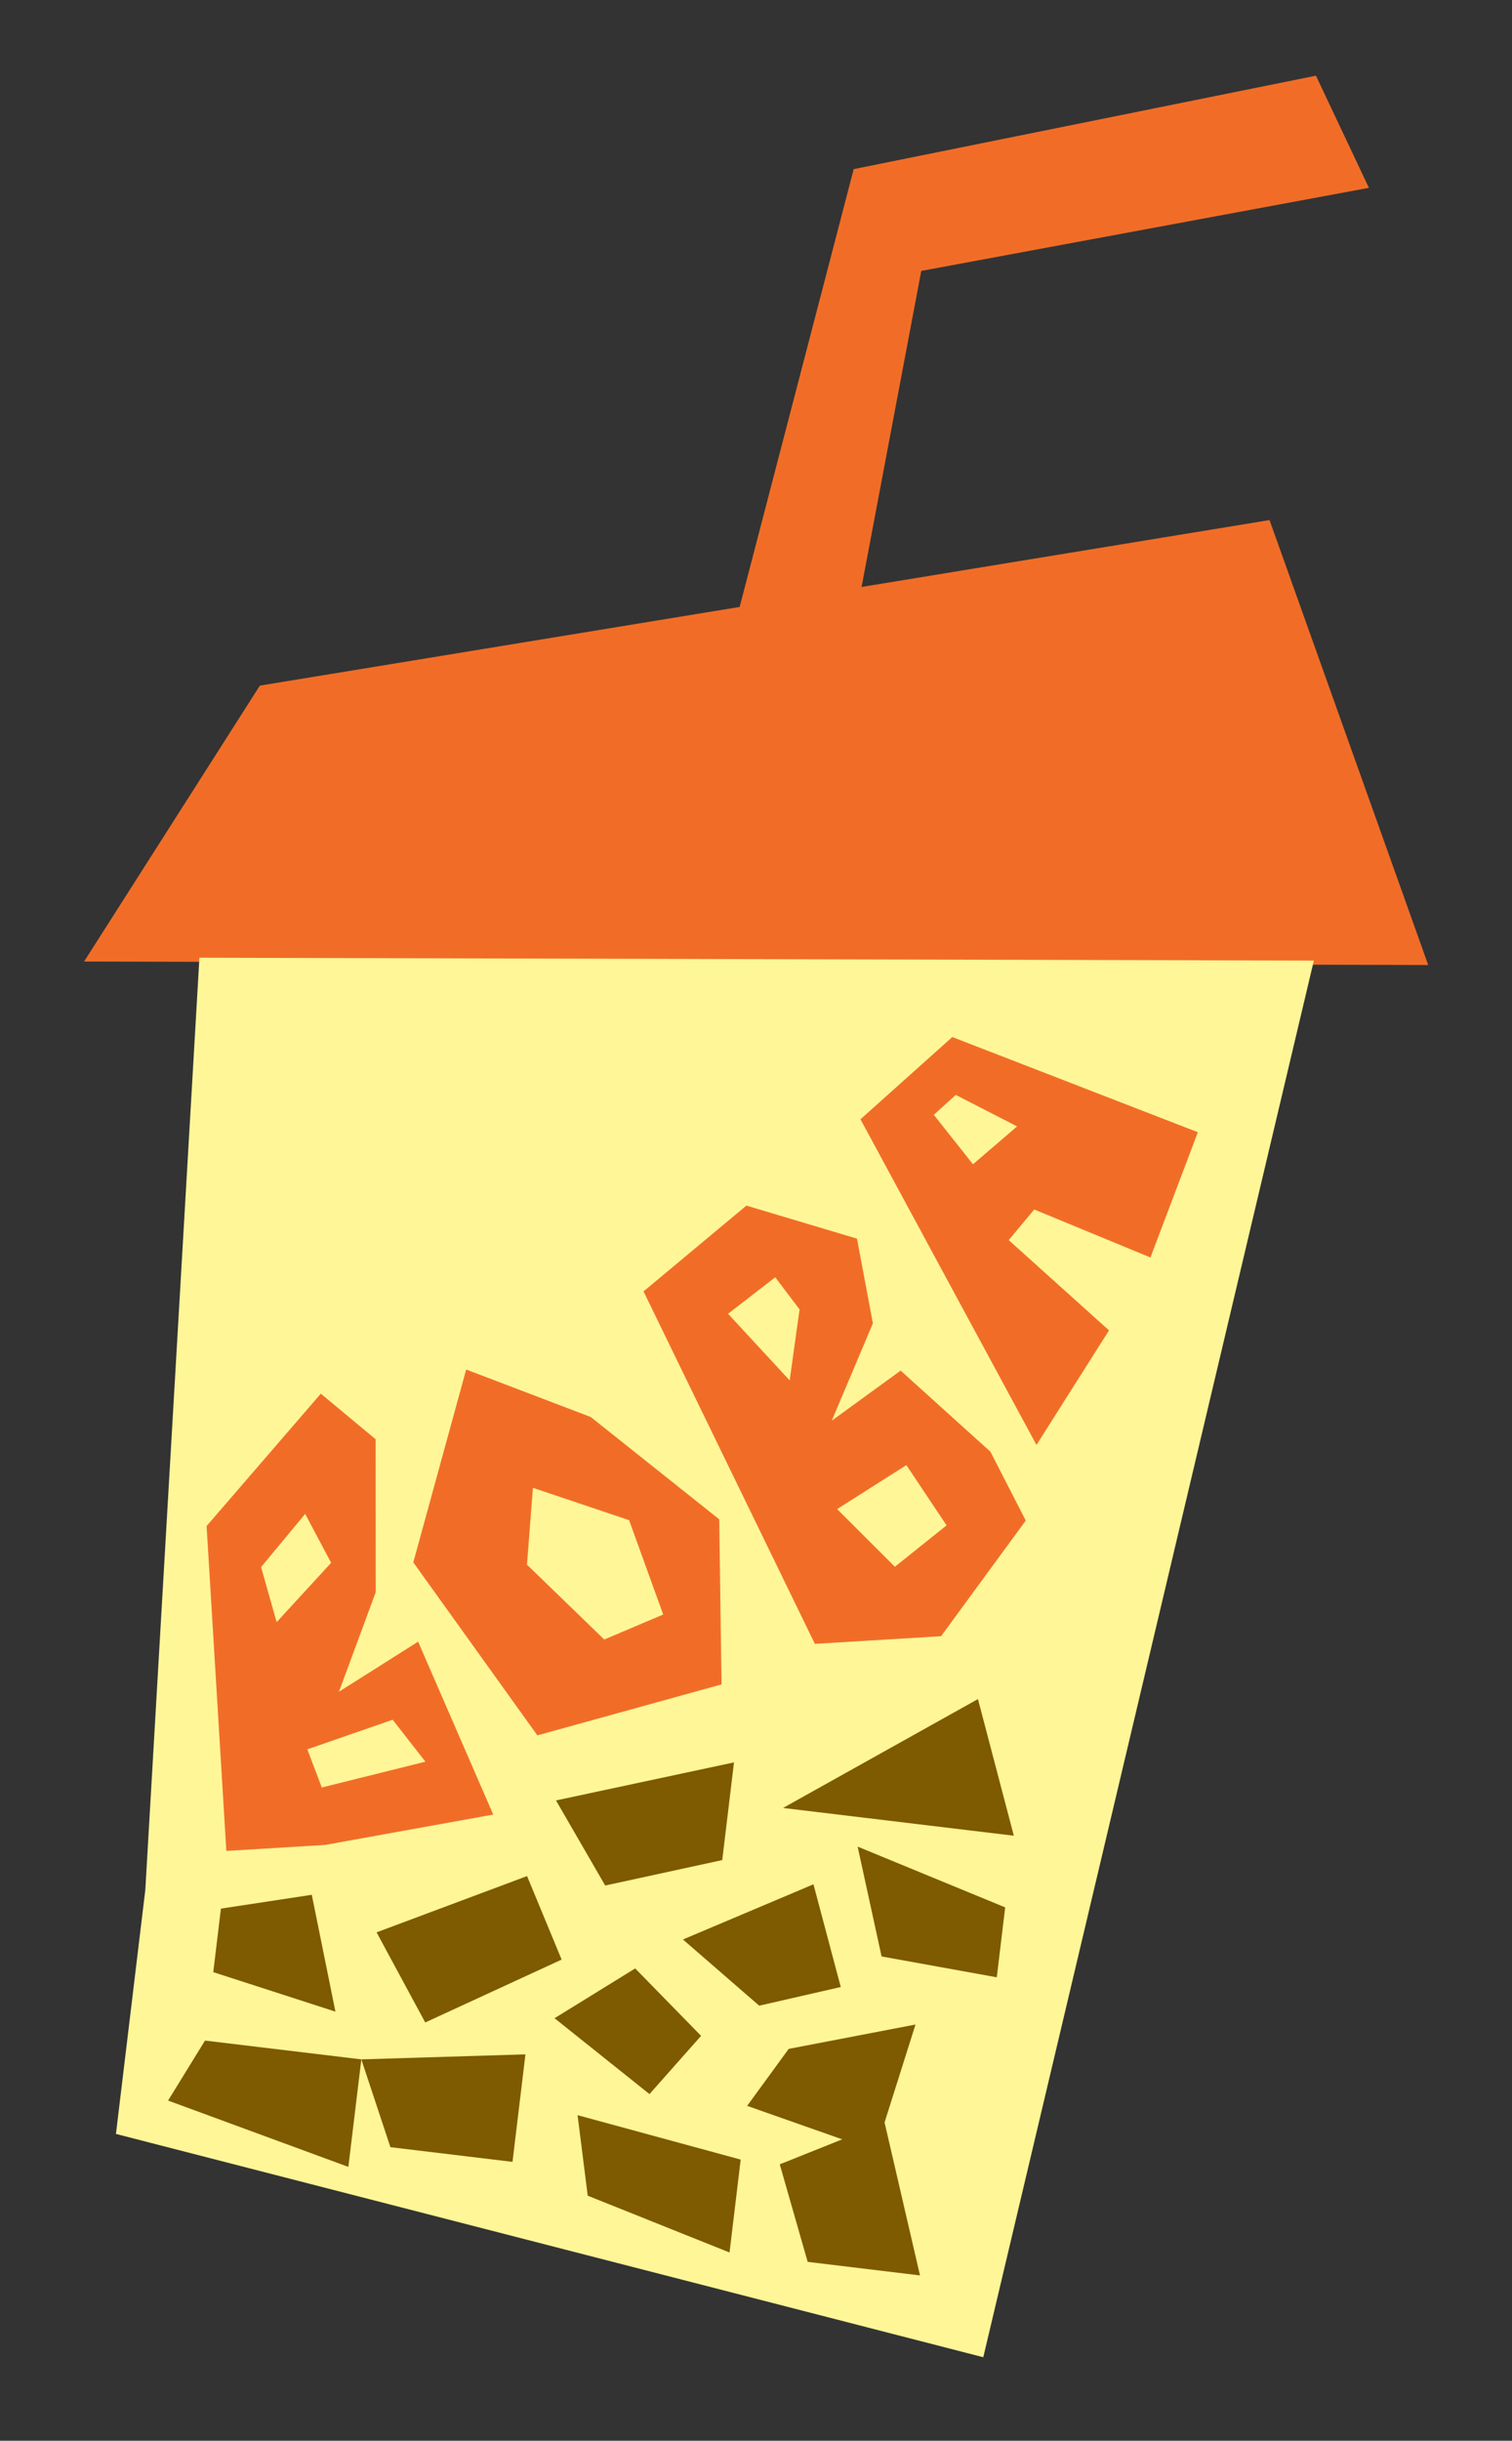 <?xml version="1.0" encoding="UTF-8"?>
<svg id="Layer_1" data-name="Layer 1" xmlns="http://www.w3.org/2000/svg" viewBox="0 0 345.97 558.2">
  <rect x="0" y="0" width="345.97" height="558.2" fill="#333333" stroke="none"/>
  <defs>
    <style>
      .cls-1 {
        fill: #7e5a00;
      }

      .cls-2 {
        fill: #f16d27;
      }

      .cls-3 {
        fill: #fff698;
      }
    </style>
  </defs>
  <g>
    <polygon class="cls-2" points="59.46 156.8 290.49 118.94 326.8 220.7 53.63 219.99 19.24 219.9 59.46 156.8"/>
    <polygon class="cls-3" points="33.25 432.22 45.63 219.03 300.63 219.69 224.99 539.1 26.53 488.03 33.25 432.22"/>
    <polygon class="cls-1" points="48.8 451.03 50.55 436.5 71.34 433.34 76.75 460.06 48.8 451.03"/>
    <polygon class="cls-1" points="46.91 466.68 38.46 480.4 79.71 495.57 82.68 470.98 46.91 466.68"/>
    <polygon class="cls-1" points="97.3 462.54 86.17 441.93 120.6 429.06 128.51 448.16 97.3 462.54"/>
    <polygon class="cls-1" points="89.33 491.06 82.68 470.98 120.23 469.83 117.27 494.42 89.33 491.06"/>
    <polygon class="cls-1" points="126.89 461.57 145.34 450.18 160.42 465.6 148.61 478.92 126.89 461.57"/>
    <polygon class="cls-1" points="132.16 483.74 134.48 502.16 166.93 515.14 169.48 493.9 132.16 483.74"/>
    <polygon class="cls-1" points="170.96 481.61 180.47 468.58 209.48 463.01 200.33 491.95 170.96 481.61"/>
    <polygon class="cls-1" points="178.42 494.98 184.81 517.29 210.51 520.39 202.4 485.4 178.42 494.98"/>
    <polygon class="cls-1" points="138.48 431.22 127.22 411.76 167.95 403.06 165.26 425.4 138.48 431.22"/>
    <polygon class="cls-1" points="156.27 443.56 173.72 458.7 192.38 454.43 186.13 430.94 156.27 443.56"/>
    <polygon class="cls-1" points="179.17 413.48 223.77 388.58 231.98 419.83 179.17 413.48"/>
    <polyline class="cls-1" points="196.24 422.32 230 436.22 228.08 452.21 201.72 447.44"/>
    <polygon class="cls-2" points="163.74 159.93 195.34 38.68 301.11 17.31 313.23 42.96 210.8 61.96 192.14 160.71 163.74 159.93"/>
  </g>
  <polygon class="cls-2" points="47.57 353.89 51.79 423.31 74.43 421.93 112.86 414.99 95.67 375.45 77.56 386.9 85.97 364.14 85.95 329.16 73.41 318.73 47.27 349.01 47.57 353.89"/>
  <polygon class="cls-2" points="106.67 313.21 94.57 357.32 122.96 396.88 165.1 385.22 164.57 347.47 135.17 324.07 106.67 313.21"/>
  <polygon class="cls-2" points="147.25 295.34 186.45 375.95 215.33 374.2 234.71 347.75 226.63 332.01 206.08 313.46 190.32 324.91 199.73 302.65 196.09 283.28 170.79 275.72 147.25 295.34"/>
  <polygon class="cls-2" points="237.16 330.46 196.89 255.98 217.9 237.17 274.09 258.94 263.24 287.59 236.65 276.61 230.81 283.61 253.76 304.26 237.16 330.46"/>
  <polygon class="cls-3" points="59.74 358.39 69.83 346.23 75.77 357.42 63.3 370.98 59.74 358.39"/>
  <polygon class="cls-3" points="70.32 400.08 73.63 408.8 97.34 402.9 89.85 393.3 70.32 400.08"/>
  <polygon class="cls-3" points="120.58 357.84 121.94 340.26 143.95 347.67 151.75 369.24 138.26 374.96 120.58 357.84"/>
  <polygon class="cls-3" points="166.59 300.46 177.39 292.11 182.95 299.47 180.69 315.7 166.59 300.46"/>
  <polygon class="cls-3" points="191.55 345.13 207.39 335.07 216.59 348.85 204.76 358.32 191.55 345.13"/>
  <polygon class="cls-3" points="222.63 266.27 213.67 254.96 218.7 250.41 232.73 257.61 222.63 266.27"/>
</svg>